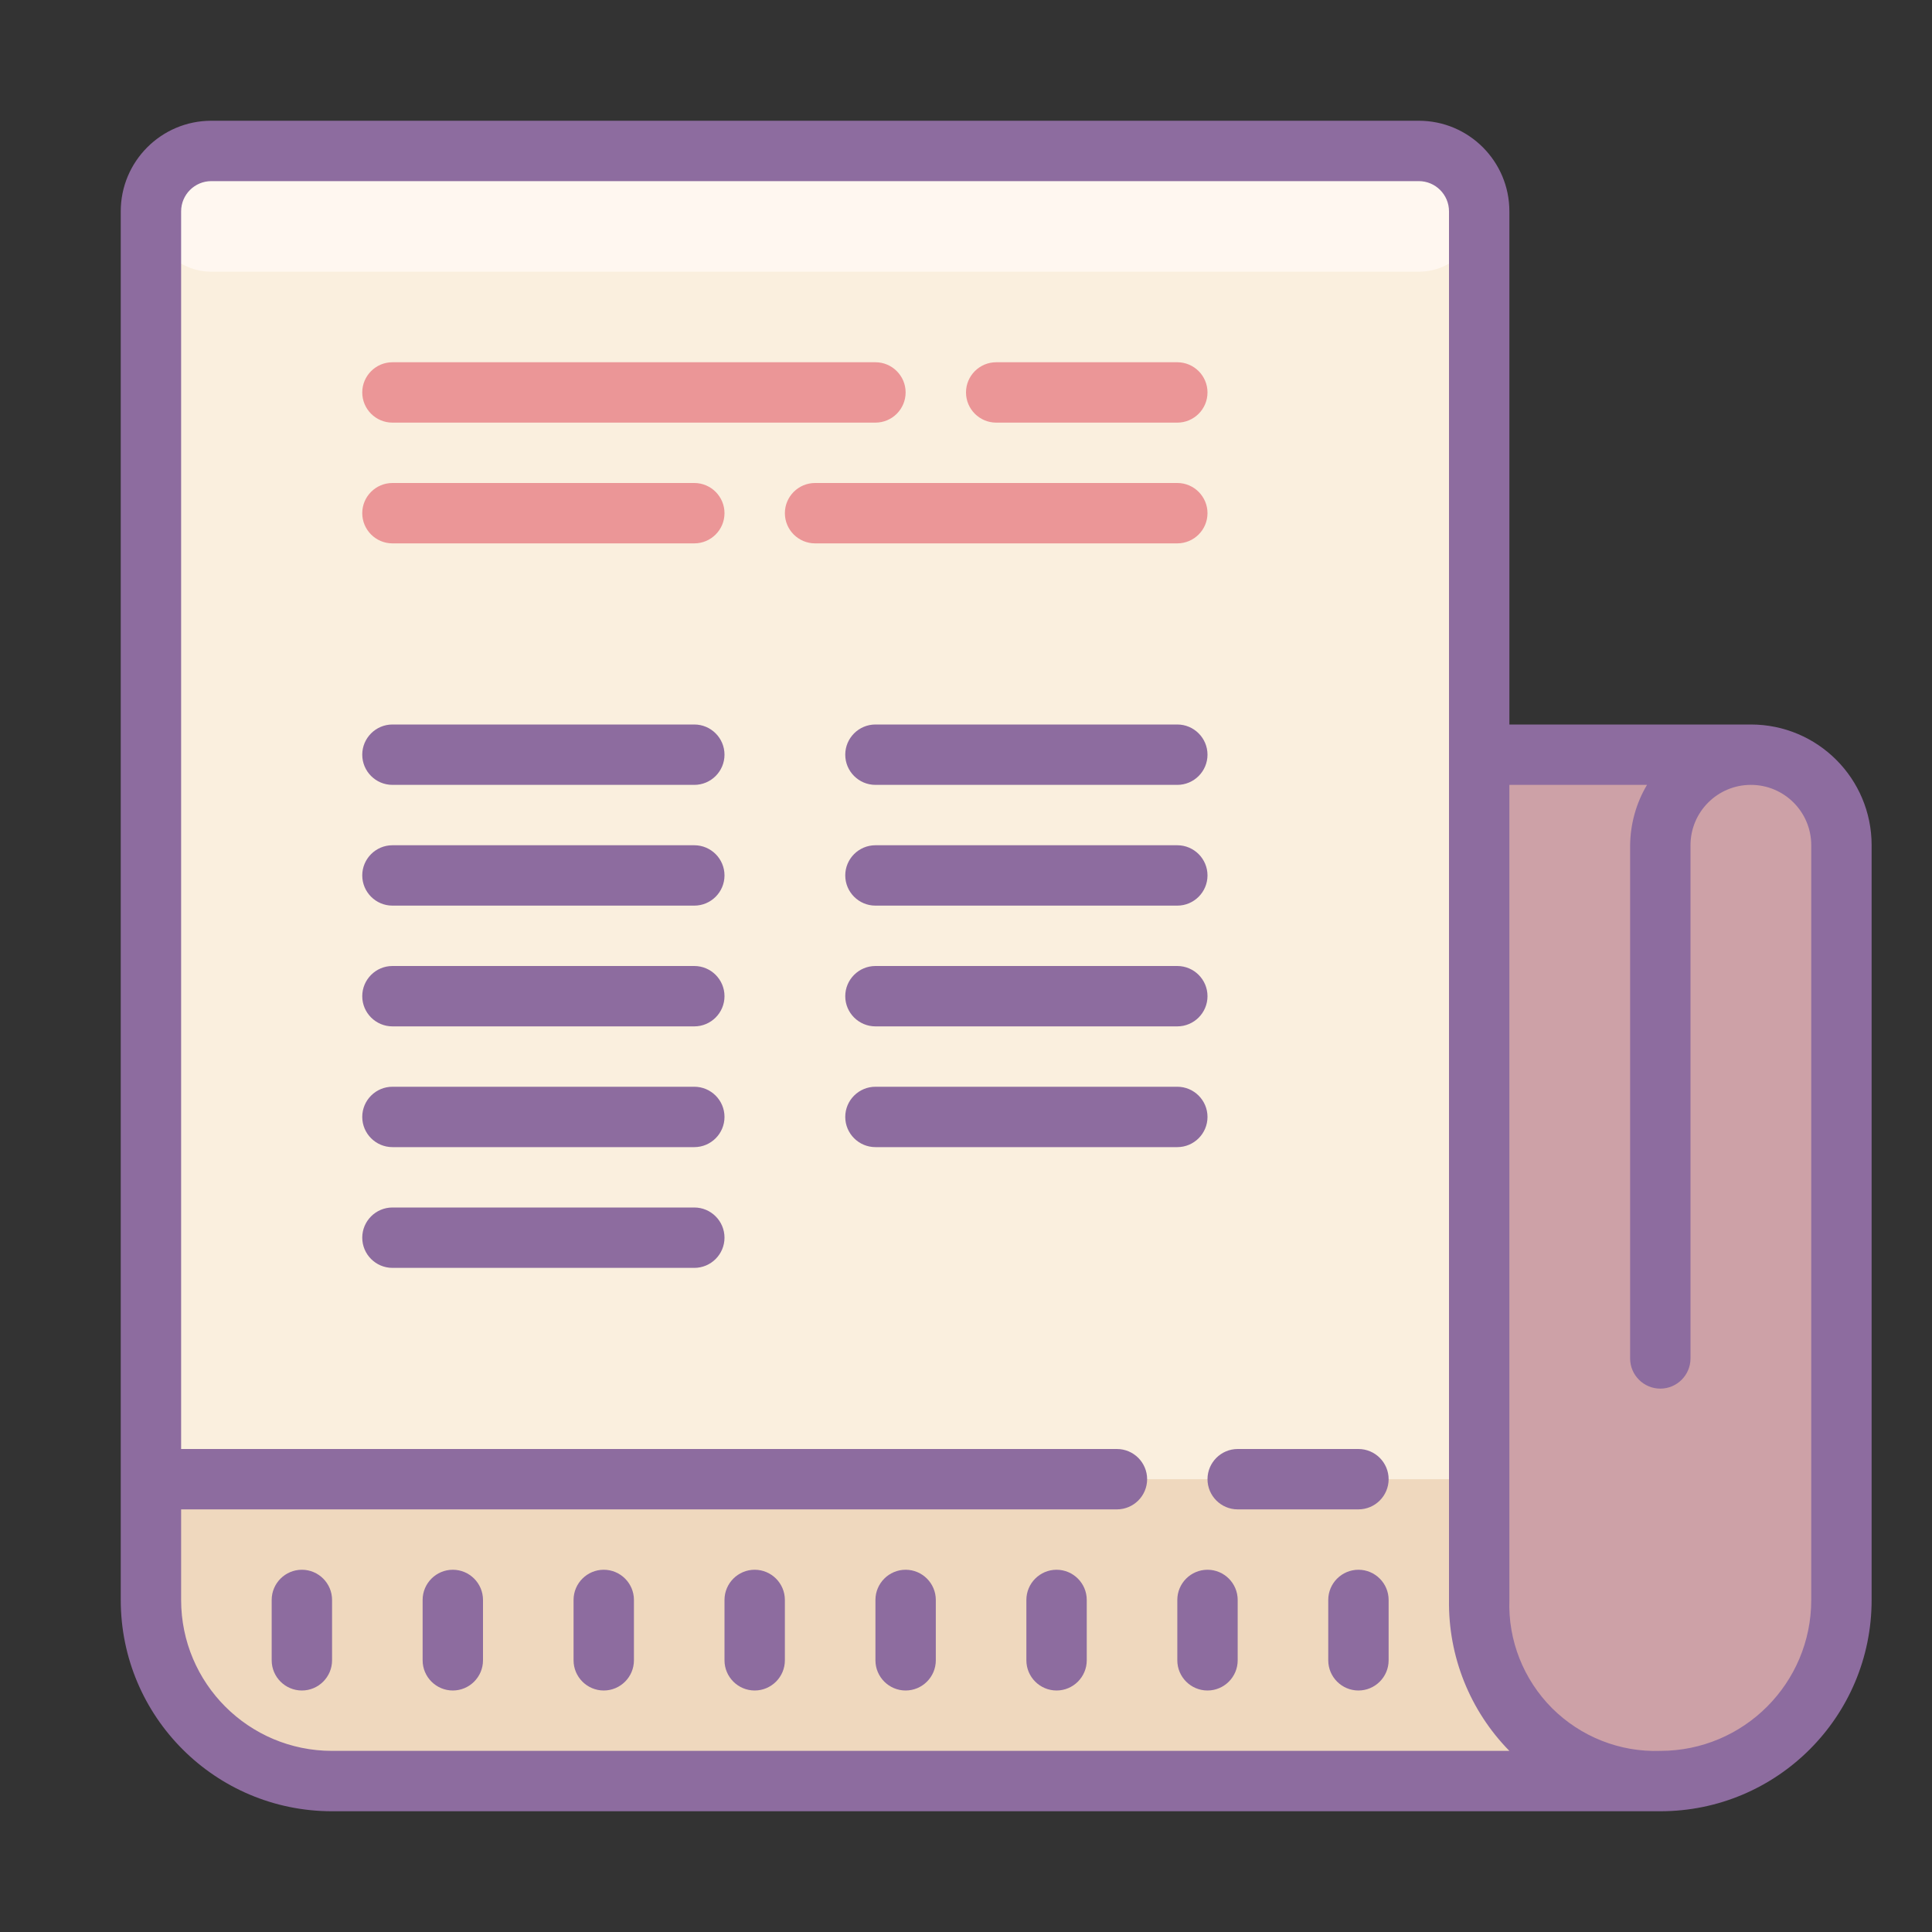 <svg xmlns="http://www.w3.org/2000/svg" xmlns:xlink="http://www.w3.org/1999/xlink" viewBox="0 0 64 64" version="1.1">
    <rect x="0" y="0" width="64" height="64" fill="#333333" stroke="none"/>
    <g id="surface1">
        <path style=" fill:#CDA1A7;" d="M 51 25 L 59 25 C 60.105 25 61 25.895 61 27 L 61 53 C 61 56.312 58.312 59 55 59 C 51.688 59 49 56.312 49 53 L 49 27 C 49 25.895 49.895 25 51 25 Z "></path>
        <path style=" fill:#FAEFDE;" d="M 52 59 L 11 59 C 7.688 59 5 56.312 5 53 L 5 8 C 5 6.344 6.344 5 8 5 L 46 5 C 47.656 5 49 6.344 49 8 L 49 56 Z "></path>
        <path style=" fill:#FFF7F0;" d="M 7 5 L 47 5 C 48.105 5 49 5.895 49 7 C 49 8.105 48.105 9 47 9 L 7 9 C 5.895 9 5 8.105 5 7 C 5 5.895 5.895 5 7 5 Z "></path>
        <path style=" fill:#EFD8BE;" d="M 49 49 L 5 49 L 5 53 C 5 56.312 7.688 59 11 59 L 52 59 L 49 56 Z "></path>
        <path style=" fill:#EB9697;" d="M 33 14 L 39 14 C 39.551 14 40 13.551 40 13 C 40 12.449 39.551 12 39 12 L 33 12 C 32.449 12 32 12.449 32 13 C 32 13.551 32.449 14 33 14 Z "></path>
        <path style=" fill:#EB9697;" d="M 13 14 L 29 14 C 29.551 14 30 13.551 30 13 C 30 12.449 29.551 12 29 12 L 13 12 C 12.449 12 12 12.449 12 13 C 12 13.551 12.449 14 13 14 Z "></path>
        <path style=" fill:#EB9697;" d="M 23 16 L 13 16 C 12.449 16 12 16.449 12 17 C 12 17.551 12.449 18 13 18 L 23 18 C 23.551 18 24 17.551 24 17 C 24 16.449 23.551 16 23 16 Z "></path>
        <path style=" fill:#8D6C9F;" d="M 23 24 L 13 24 C 12.449 24 12 24.449 12 25 C 12 25.551 12.449 26 13 26 L 23 26 C 23.551 26 24 25.551 24 25 C 24 24.449 23.551 24 23 24 Z "></path>
        <path style=" fill:#8D6C9F;" d="M 23 28 L 13 28 C 12.449 28 12 28.449 12 29 C 12 29.551 12.449 30 13 30 L 23 30 C 23.551 30 24 29.551 24 29 C 24 28.449 23.551 28 23 28 Z "></path>
        <path style=" fill:#8D6C9F;" d="M 23 32 L 13 32 C 12.449 32 12 32.449 12 33 C 12 33.551 12.449 34 13 34 L 23 34 C 23.551 34 24 33.551 24 33 C 24 32.449 23.551 32 23 32 Z "></path>
        <path style=" fill:#8D6C9F;" d="M 23 36 L 13 36 C 12.449 36 12 36.449 12 37 C 12 37.551 12.449 38 13 38 L 23 38 C 23.551 38 24 37.551 24 37 C 24 36.449 23.551 36 23 36 Z "></path>
        <path style=" fill:#8D6C9F;" d="M 23 40 L 13 40 C 12.449 40 12 40.449 12 41 C 12 41.551 12.449 42 13 42 L 23 42 C 23.551 42 24 41.551 24 41 C 24 40.449 23.551 40 23 40 Z "></path>
        <path style=" fill:#8D6C9F;" d="M 39 24 L 29 24 C 28.449 24 28 24.449 28 25 C 28 25.551 28.449 26 29 26 L 39 26 C 39.551 26 40 25.551 40 25 C 40 24.449 39.551 24 39 24 Z "></path>
        <path style=" fill:#8D6C9F;" d="M 39 28 L 29 28 C 28.449 28 28 28.449 28 29 C 28 29.551 28.449 30 29 30 L 39 30 C 39.551 30 40 29.551 40 29 C 40 28.449 39.551 28 39 28 Z "></path>
        <path style=" fill:#8D6C9F;" d="M 39 32 L 29 32 C 28.449 32 28 32.449 28 33 C 28 33.551 28.449 34 29 34 L 39 34 C 39.551 34 40 33.551 40 33 C 40 32.449 39.551 32 39 32 Z "></path>
        <path style=" fill:#8D6C9F;" d="M 40 37 C 40 36.449 39.551 36 39 36 L 29 36 C 28.449 36 28 36.449 28 37 C 28 37.551 28.449 38 29 38 L 39 38 C 39.551 38 40 37.551 40 37 Z "></path>
        <path style=" fill:#EB9697;" d="M 40 17 C 40 16.449 39.551 16 39 16 L 27 16 C 26.449 16 26 16.449 26 17 C 26 17.551 26.449 18 27 18 L 39 18 C 39.551 18 40 17.551 40 17 Z "></path>
        <path style=" fill:#8D6C9F;" d="M 45 48 L 41 48 C 40.449 48 40 48.449 40 49 C 40 49.551 40.449 50 41 50 L 45 50 C 45.551 50 46 49.551 46 49 C 46 48.449 45.551 48 45 48 Z "></path>
        <path style=" fill:#8D6C9F;" d="M 58 24 L 50 24 L 50 7 C 50 5.344 48.656 4 47 4 L 7 4 C 5.344 4 4 5.344 4 7 L 4 53 C 4 56.867 7.133 60 11 60 L 55 60 C 58.867 60 62 56.867 62 53 L 62 28 C 62 25.789 60.211 24 58 24 Z M 11 58 C 8.238 58 6 55.762 6 53 L 6 50 L 37 50 C 37.551 50 38 49.551 38 49 C 38 48.449 37.551 48 37 48 L 6 48 L 6 7 C 6 6.449 6.449 6 7 6 L 47 6 C 47.551 6 48 6.449 48 7 L 48 53 C 47.973 54.867 48.691 56.668 50 58 Z M 60 53 C 60 55.762 57.762 58 55 58 C 53.66 58.047 52.363 57.531 51.414 56.586 C 50.469 55.637 49.953 54.34 50 53 L 50 26 L 54.559 26 C 54.199 26.605 54.008 27.297 54 28 L 54 45 C 54 45.551 54.449 46 55 46 C 55.551 46 56 45.551 56 45 L 56 28 C 56 26.895 56.895 26 58 26 C 59.105 26 60 26.895 60 28 Z "></path>
        <path style=" fill:#8D6C9F;" d="M 10 52 C 9.449 52 9 52.449 9 53 L 9 55 C 9 55.551 9.449 56 10 56 C 10.551 56 11 55.551 11 55 L 11 53 C 11 52.449 10.551 52 10 52 Z "></path>
        <path style=" fill:#8D6C9F;" d="M 15 52 C 14.449 52 14 52.449 14 53 L 14 55 C 14 55.551 14.449 56 15 56 C 15.551 56 16 55.551 16 55 L 16 53 C 16 52.449 15.551 52 15 52 Z "></path>
        <path style=" fill:#8D6C9F;" d="M 20 52 C 19.449 52 19 52.449 19 53 L 19 55 C 19 55.551 19.449 56 20 56 C 20.551 56 21 55.551 21 55 L 21 53 C 21 52.449 20.551 52 20 52 Z "></path>
        <path style=" fill:#8D6C9F;" d="M 25 52 C 24.449 52 24 52.449 24 53 L 24 55 C 24 55.551 24.449 56 25 56 C 25.551 56 26 55.551 26 55 L 26 53 C 26 52.449 25.551 52 25 52 Z "></path>
        <path style=" fill:#8D6C9F;" d="M 30 52 C 29.449 52 29 52.449 29 53 L 29 55 C 29 55.551 29.449 56 30 56 C 30.551 56 31 55.551 31 55 L 31 53 C 31 52.449 30.551 52 30 52 Z "></path>
        <path style=" fill:#8D6C9F;" d="M 35 52 C 34.449 52 34 52.449 34 53 L 34 55 C 34 55.551 34.449 56 35 56 C 35.551 56 36 55.551 36 55 L 36 53 C 36 52.449 35.551 52 35 52 Z "></path>
        <path style=" fill:#8D6C9F;" d="M 40 52 C 39.449 52 39 52.449 39 53 L 39 55 C 39 55.551 39.449 56 40 56 C 40.551 56 41 55.551 41 55 L 41 53 C 41 52.449 40.551 52 40 52 Z "></path>
        <path style=" fill:#8D6C9F;" d="M 45 52 C 44.449 52 44 52.449 44 53 L 44 55 C 44 55.551 44.449 56 45 56 C 45.551 56 46 55.551 46 55 L 46 53 C 46 52.449 45.551 52 45 52 Z "></path>
    </g>
</svg>